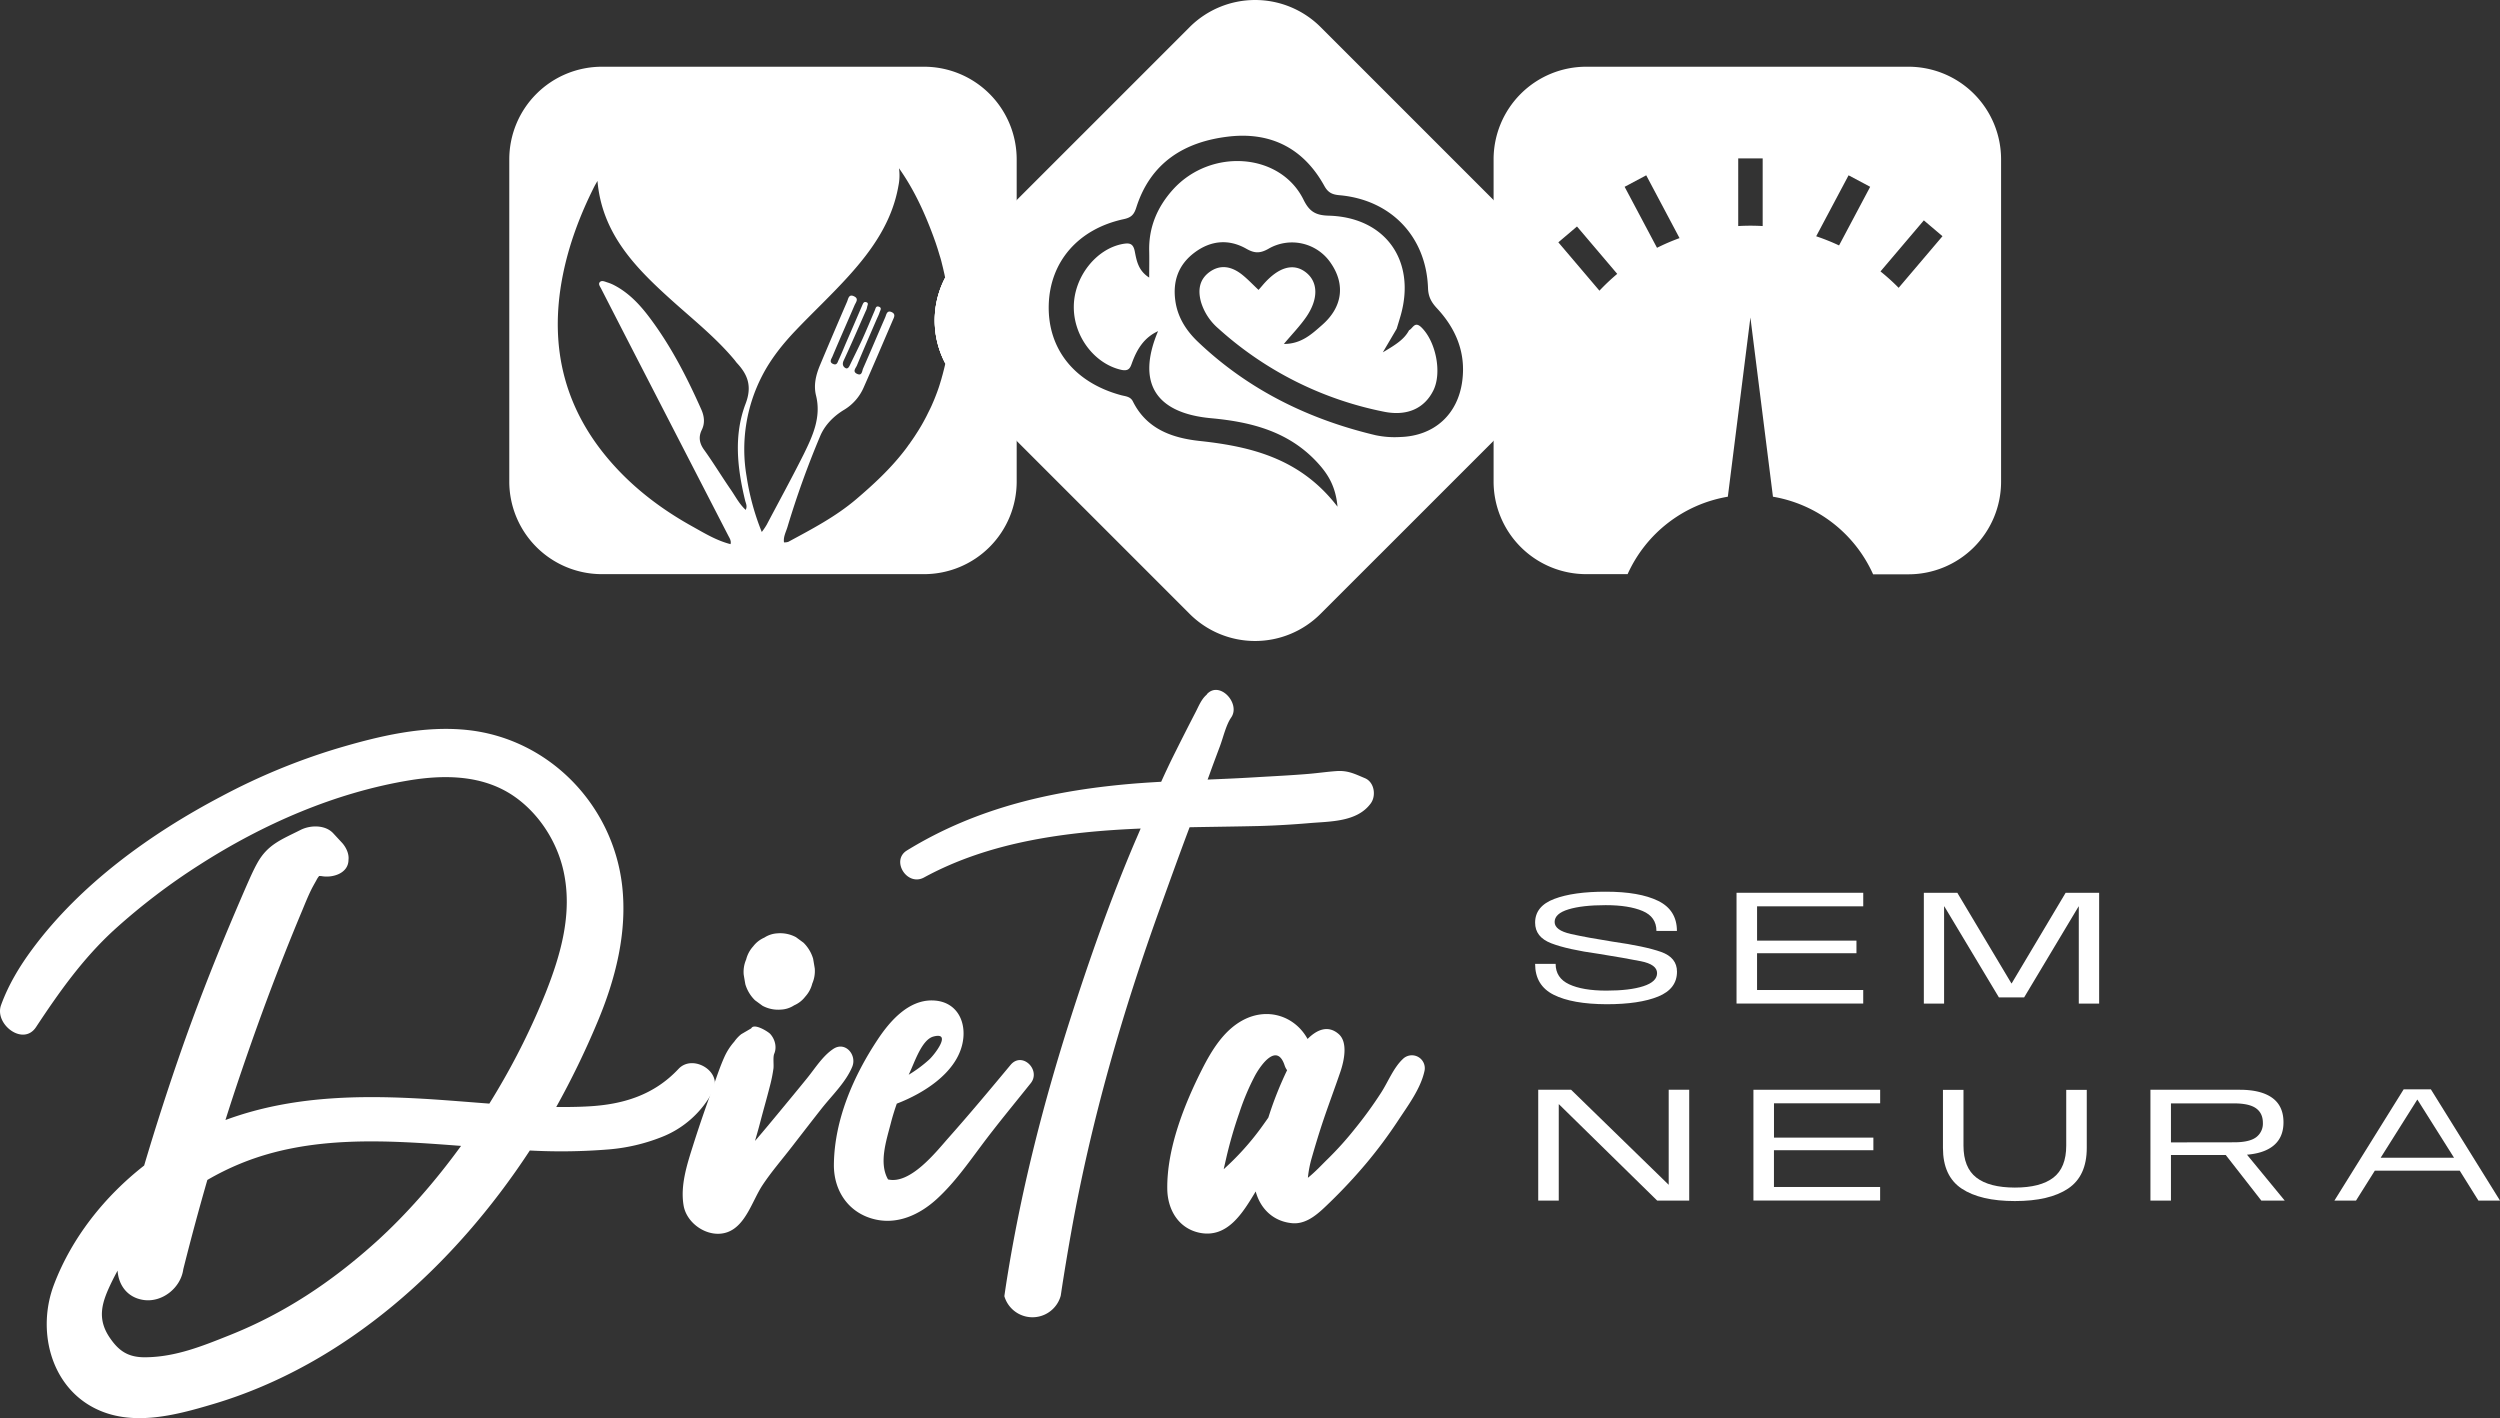 <svg xmlns="http://www.w3.org/2000/svg" viewBox="0 0 1389.15 788"><rect x="0" y="0" width="1389.15" height="788" fill="#333333" stroke="none"/><defs><style>.cls-1{fill:#fff;}</style></defs><title>Ativo 3</title><g id="Camada_2" data-name="Camada 2"><g id="Camada_1-2" data-name="Camada 1"><path class="cls-1" d="M863.31,552.75Q853,547.57,853,535.58h11.4q0,7.84,7.5,11.35t20.69,3.52q13,0,20.59-2.47t7.59-7.25q0-4.83-9.07-6.63T888.25,530q-17.37-2.41-26.31-5.86T853,512.68q0-9.16,10.67-13.2t28.69-4q18.6,0,29,5.09t10.44,16.71H920.41q0-7.83-7.69-11.08t-20.5-3.24q-13.08,0-20.73,2.35t-7.64,7q0,4.65,9.1,6.68t23,4.22q18.24,2.6,27.07,5.74t8.82,11q0,9.52-10.46,13.79t-28.67,4.27Q873.61,557.93,863.31,552.75Z"></path><path class="cls-1" d="M964.92,496.08h70.41v7.53h-59v19.06h55.23v7H976.32v20.44h59v7.52H964.92Z"></path><path class="cls-1" d="M1069,496.08h18.6l30.06,50.35h.14l30-50.35h18.61v61.57H1155.1v-54H1155l-30.28,50.58h-14l-30.33-50.58h-.14v54H1069Z"></path><path class="cls-1" d="M854.73,605.54H873l54.23,52.81h0V605.54h11.4v61.57H920.82l-54.55-53.5h-.13v53.5H854.73Z"></path><path class="cls-1" d="M974.31,605.54h70.42v7.52h-59v19.07h55.23v7H985.71v20.43h59v7.53H974.31Z"></path><path class="cls-1" d="M1090,660.45q-10.38-6.93-10.38-22.58V605.58h11.41v31q0,12.23,7.16,17.76t21.38,5.55q14.23,0,21.39-5.52t7.16-17.79v-31h11.41v32.29q0,15.64-10.38,22.58t-29.58,6.93Q1100.41,667.38,1090,660.45Z"></path><path class="cls-1" d="M1194.91,605.54h49.62q11.85,0,18.08,4.51t6.23,13.59q0,9-6.41,13.6t-18.68,4.56h-37.44v25.31h-11.4Zm46.47,29.19q8.53,0,12.27-2.81a9.46,9.46,0,0,0,3.74-8c0-3.55-1.26-6.25-3.79-8.07s-6.59-2.74-12.22-2.74h-35.07v21.67Zm-7.89,2.87h11.77l24.26,29.51h-13Z"></path><path class="cls-1" d="M1335.61,605.31h15.14l38.4,61.8h-12l-10.36-16.6h-47.2l-10.44,16.6h-12Zm28,38-20.34-32.29h-.09l-20.34,32.29Z"></path><path class="cls-1" d="M204.77,669.07h-.41"></path><path class="cls-1" d="M513.46,37.08h-179a51.47,51.47,0,0,0-51.47,51.47v179a51.46,51.46,0,0,0,51.47,51.48H513.46a51.47,51.47,0,0,0,51.47-51.48v-179A51.48,51.48,0,0,0,513.46,37.08ZM414.35,283.33c-3.5-3.2-5.57-7.28-8.08-10.95-5.14-7.44-9.82-15.18-15.09-22.52-2.65-3.67-3.09-7.2-1.22-11s1.36-7.68-.31-11.41c-7.85-17.64-16.61-34.73-28.16-50.25-5.61-7.58-11.93-14.48-20.49-18.86a22.45,22.45,0,0,0-3.67-1.46c-1.36-.44-3.09-1.32-4.14,0-.85,1.09.37,2.51.91,3.64q11.47,22.41,23,44.77,23.81,46.23,47.63,92.45c.31.58.65,1.16.89,1.73a4.23,4.23,0,0,1,.3.89,3.47,3.47,0,0,1,0,2c-7.91-2-14.81-6.29-21.78-10.16-15.86-8.87-30.34-19.67-42.63-33.16-27.63-30.27-36.7-65.64-28.88-105.6,3.43-17.49,9.65-34,17.66-49.9.45-.85.95-1.7,1.7-3,2.55,29.49,21.3,48.35,41.18,66.25,12,10.81,24.63,20.83,35,33.26.41.51.78,1.06,1.22,1.57,6.18,6.59,8.6,13.08,4.89,22.76-6.69,17.57-4.58,35.91-.2,53.92C414.49,279.79,415.34,281.32,414.35,283.33Zm109.88-77c-.24,1-.51,2.07-.82,3.06-.2.82-.44,1.66-.71,2.48-.31,1.09-.65,2.17-1,3.23s-.82,2.38-1.26,3.53-.85,2.24-1.32,3.36c-.34.85-.72,1.7-1.09,2.55-.44,1.06-.92,2.07-1.43,3.09s-1,2-1.49,3c-.31.65-.65,1.29-1,1.94q-1.74,3.32-3.74,6.52c-.75,1.19-1.49,2.35-2.24,3.5-.65.95-1.29,1.94-2,2.89-.31.48-.65,1-1,1.43s-.68.95-1,1.39c-.68.95-1.39,1.87-2.14,2.82-7.65,9.75-16.65,18.11-26.06,26.13C464.4,287.1,451.11,294,438,301.09a6.72,6.72,0,0,1-2.37.28l0,0c-.44-3.09,1.09-5.74,1.94-8.56a499.24,499.24,0,0,1,18.17-50.49c2.55-6.08,7.45-11.11,13.36-14.64a27.08,27.08,0,0,0,10.83-12.43c5.47-12.34,10.74-24.74,16.07-37.14.68-1.6,1.94-3.5-.47-4.65-2.68-1.26-3,1.29-3.6,2.75-4.15,9.51-8.16,19.06-12.34,28.54-.61,1.39-.54,4.28-3.32,3s-.72-3.23-.14-4.62c3.53-8.53,7.24-17,10.87-25.42.58-1.36,1.29-2.68,1.73-4.07.34-1.13,1.57-2.65-.51-3.27-1.56-.47-1.69,1.09-2.14,2.11-2.27,5.27-4.45,10.6-6.82,15.83-2.18,4.76-4.52,9.38-6.77,14.07-.57,1.22-1.29,2.89-2.68,2.14s-1.94-2.21-1-4.21c4.21-9,8.16-18.21,12.2-27.35a8.15,8.15,0,0,0,.81-2.31c.11-1,1.19-2.38-.68-2.79-1.22-.31-1.59.85-2,1.73q-4.49,10.46-9,20.83c-1.36,3.19-2.65,6.39-4.11,9.51-.57,1.19-.91,3.2-3,2.35-2.51-1-1.09-2.76-.51-4.11,4-9.52,8.22-19,12.3-28.51.71-1.66,2.58-3.67-.24-5-3-1.49-3.23,1.43-3.91,3q-7.64,17.64-15.08,35.37c-2.24,5.4-3.6,11-2.14,16.82,2.95,12-1.87,22.39-6.86,32.55C440,265.56,432.9,278.53,426,291.61a39,39,0,0,1-2.71,4,136.71,136.71,0,0,1-8.43-30.85,88.82,88.82,0,0,1,8.66-56c4.79-9.31,11.42-17.63,18.69-25.24,9.75-10.23,20.11-19.88,29.56-30.38,13-14.4,24-30.13,27.45-49.87a28.66,28.66,0,0,0,.31-9.79c8.22,11.59,14.1,24.36,19,37.58.41,1.12.82,2.28,1.23,3.43s.74,2.24,1.12,3.36c.54,1.67,1,3.37,1.53,5s.91,3.37,1.32,5c.24.92.44,1.84.65,2.75s.41,1.74.58,2.62a1.09,1.09,0,0,1,.06.34,5.06,5.06,0,0,1,.17.75v.06a51.25,51.25,0,0,0,.11,47.5V202Q524.79,204.18,524.23,206.37Z"></path><path class="cls-1" d="M1060.45,37.08H881.4a51.46,51.46,0,0,0-51.47,51.47v179a51.47,51.47,0,0,0,51.47,51.48h23A74.78,74.78,0,0,1,960.09,276l12.54-99.58L985.16,276a74.77,74.77,0,0,1,55.65,43.12h19.64a51.46,51.46,0,0,0,51.47-51.48v-179A51.45,51.45,0,0,0,1060.45,37.08ZM888.74,161.52l-22.83-26.87,10.36-8.8,22.36,26.33A118.39,118.39,0,0,0,888.74,161.52Zm32-23.81-18-33.91,12-6.39,18.51,34.9A116.3,116.3,0,0,0,920.71,137.71Zm58.71-12.1c-2.24-.13-4.52-.2-6.79-.2s-4.56.07-6.8.2V88h13.59Zm42.44,10.77a119.84,119.84,0,0,0-12.71-5.09l18-33.88,12,6.39ZM1055,159.93a115.85,115.85,0,0,0-10.09-9.11L1069,122.45l10.36,8.8Z"></path><path class="cls-1" d="M435.55,301.33c-.13,0-.27.1-.44.14a1.5,1.5,0,0,1,.37.34c0-.17.07-.31.11-.44Zm91.87-128.56a2.12,2.12,0,0,0,0-.44c-.07-1-.11-1.94-.17-2.89s-.17-1.94-.28-2.89-.2-2-.34-3.05-.27-2-.4-3.06c-.21-1.29-.41-2.58-.65-3.88-.13-.71-.27-1.42-.41-2.14a51.25,51.25,0,0,0,.11,47.5,14.74,14.74,0,0,0,.3-1.66c.24-1.12.44-2.25.61-3.37.24-1.46.44-2.95.61-4.45s.31-2.78.45-4.18v-.2c.1-1.53.2-3.06.27-4.62,0-.75,0-1.5,0-2.24C527.59,178.38,527.56,175.56,527.42,172.77ZM405.93,302.32h0s0,0,0,.06.27.07.37.11C406.13,302.42,406,302.38,405.93,302.32Z"></path><path class="cls-1" d="M527.52,181.2c0,.74,0,1.49,0,2.24-.07,1.56-.17,3.09-.27,4.62v.2c-.14,1.4-.28,2.79-.45,4.18s-.37,3-.61,4.45c-.17,1.12-.37,2.25-.61,3.37a14.74,14.74,0,0,1-.3,1.66,51.25,51.25,0,0,1-.11-47.5c.14.72.28,1.43.41,2.14.24,1.3.44,2.59.65,3.88.13,1,.27,2,.4,3.06s.24,2,.34,3.05.17,1.91.28,2.89.1,1.94.17,2.89a2.12,2.12,0,0,1,0,.44C527.56,175.56,527.59,178.38,527.52,181.2Z"></path><path class="cls-1" d="M405.93,302.32l-.07.06s0,0,0-.06Z"></path><path class="cls-1" d="M435.59,301.37c0,.13-.07.27-.11.44a1.5,1.5,0,0,0-.37-.34c.17,0,.31-.1.44-.14Z"></path><path class="cls-1" d="M405.87,302.39l.37.09-.32-.15Z"></path><path class="cls-1" d="M860.44,141.68l-30.51-30.51L733.82,15.06a51.5,51.5,0,0,0-72.78,0l-96.11,96.11-30.51,30.51a52.4,52.4,0,0,0-9.28,12.68v.06a51.25,51.25,0,0,0,.11,47.5V202a51.07,51.07,0,0,0,9.17,12.47L564.93,245,661,341.08a51.42,51.42,0,0,0,72.78,0L860.44,214.46A51.44,51.44,0,0,0,860.44,141.68Zm-47.9,69.86c-2.38,18.75-15.6,30.71-34.45,31.29a51.61,51.61,0,0,1-13.73-1c-37.37-8.87-70.84-25.32-98.83-52-6.53-6.25-11.25-13.69-12.47-22.9-1.46-10.94,1.87-20.08,10.9-26.74s18.93-7.47,28.65-1.93c4.48,2.54,7.54,2.61,12.19,0a26,26,0,0,1,34.76,8.05c8,11.69,6.49,24.29-4.89,34.25-5.75,5.06-11.62,10.6-21.27,10.56,4.55-5.43,8.93-9.92,12.47-15.05,6.89-10.09,6.55-19.46-.28-24.76S710.51,148.28,702,158c-.85,1-1.7,2-2.69,3.09-3.12-2.92-5.91-5.91-9.1-8.46-5.61-4.45-11.86-6-18.11-1.5-5.78,4.22-6.56,10.23-4.72,16.79a31.26,31.26,0,0,0,9.61,14.61,193.49,193.49,0,0,0,92,46.24c13.12,2.65,22.63-2,27.49-11.86s1.36-27.11-6.59-34.93c-3.84-3.77-4.76.48-6.93,1.53-2.65,5-7.21,7.92-14.58,12.27,3.5-5.95,5.61-9.52,7.71-13.12.75-2.51,1.53-5,2.25-7.51,8.56-30.4-8.6-54.46-40.06-55.31-7.17-.2-10.67-2.21-13.93-8.8-12.88-26.26-51.68-29-72.71-5.57-8.63,9.65-13.38,20.86-13.08,34,.11,4.51,0,9,0,14.77-6.12-3.87-7-9.44-8-14.5-.88-4.59-3-4.86-6.89-4.15-14.65,2.82-26.81,18.21-27,34.59-.24,16.58,11.38,31.8,26.09,35.26,5,1.19,5.37-1.52,6.56-4.65,2.68-7,6.49-13.25,14.16-16.78-12,28.47-1.63,45.52,29.49,48.38,22.87,2.1,43.93,7.61,59.9,25.58,5.4,6.08,9.34,12.71,10.33,23.58-20.35-26.57-47.5-33.4-76.55-36.52-15.45-1.67-29.55-6.66-37.16-22-1.43-2.82-4.22-2.79-6.66-3.47-25.79-7-40.7-25.65-40.09-50.07.64-24.06,16.37-42.27,41.65-47.71,4.11-.88,5.74-2.44,7-6.48,7.92-24.91,26.71-36.56,51.3-39.42,23.45-2.71,41.66,6.53,53.21,27.46,2,3.63,4.31,4.79,8.39,5.13,28.68,2.54,48.25,23.07,49.2,51.67.17,4.72,1.83,7.78,4.89,11.08C808.94,182.52,814.57,195.84,812.54,211.54Z"></path><path class="cls-1" d="M396,606.52a54.52,54.52,0,0,1-29,25.54,102.09,102.09,0,0,1-28.84,6.63,326,326,0,0,1-43.76.6c-41.71,63.66-102.12,119-176.06,140.93C97.2,786.5,72.8,793.07,52,782.17c-24.37-12.8-31.44-43.67-22-68.39,9.83-25.9,27.93-48.8,50.1-66.14q9.93-33.5,21.51-66.49c7.28-20.65,15.23-41.09,23.59-61.33Q131,505.9,137,492.11c1.89-4.24,3.73-8.52,6-12.59,5.78-10.36,13.4-13,24.07-18.39,5.39-2.71,13.65-2.91,18.1,1.9l4.82,5.2c2.18,2.36,4.07,6.08,3.65,9.5,0,7.61-8.85,10.21-14.92,9.1-.45-.05-.91-.06-1.37-.08a11.56,11.56,0,0,0-1.57,2.42c-1.08,1.94-2.17,3.8-3.13,5.81-1.73,3.59-3.22,7.31-4.75,11q-5.3,12.64-10.33,25.39c-8.4,21.25-16.19,42.72-23.56,64.35q-4.52,13.26-8.74,26.63c40-14.81,82.29-14,124.46-10.83,7.38.55,14.78,1.16,22.18,1.71q2.21-3.56,4.32-7.12a393.75,393.75,0,0,0,26.94-54.37c8.51-21.44,15.06-44.37,10-67.53-3.55-16.29-13.42-31.82-27.11-41.45-17.37-12.23-39-12.45-59.18-9.06-41.11,6.91-80.63,24.22-115.59,46.57a353.06,353.06,0,0,0-47.87,36.45C46,532.7,33,551.08,20,570.75c-7.13,10.8-23.28-1.68-19.41-12.27,4.13-11.31,10.2-21.4,17.34-31.05,26.73-36.15,65.77-64.27,105.23-85A354.08,354.08,0,0,1,187,416c23.55-7,48.73-13.1,73.47-10.28,44.77,5.12,80,41.42,85.22,86.29,3,26.14-3.74,52.3-13.85,76.25a468.4,468.4,0,0,1-22.76,46.85c5.84.05,11.67,0,17.5-.32,19.49-1,36.74-6.22,50.44-20.84C385.08,585.34,401.93,595.75,396,606.52ZM256.19,636.73c-41-3.14-83.47-6.13-122.3,9.72a148.38,148.38,0,0,0-18.67,9.2q-7.12,24.68-13.37,49.6c-1.38,10.38-11.69,18.57-22,17.1-9.12-1.3-14-8.33-14.51-16.32-1.09,2-2.13,4-3.12,6-5.34,11-8.78,20.21-1.2,31.32,5,7.31,10.19,11,20.06,10.83,16.56-.21,31.29-6.18,46.65-12.32,30.31-12.11,56.48-29.47,81.47-52C226,674.62,242,656.28,256.19,636.73Z"></path><path class="cls-1" d="M473.57,592.72c-3.52,8.59-11.32,16-17.05,23.27s-11.14,14.31-16.7,21.47c-5.41,7-11.28,13.76-16.14,21.11-5.61,8.49-9.27,22.42-19.47,26.09s-22.55-4.35-24.35-14.75c-1.94-11.2,1.94-23,5.26-33.49,3.46-11,7.25-21.82,11.17-32.63,2-5.56,3.82-11.16,6.26-16.55a33.47,33.47,0,0,1,5.47-8.45,19.87,19.87,0,0,1,3.85-4.13l5.57-3.25c1.52-3.11,9.38,1.84,10.52,3.08,2.63,2.88,3.83,7.3,2.26,11-.8,1.91-.17,6-.44,8.23a83.16,83.16,0,0,1-2.08,10.16c-1.68,6.66-3.61,13.26-5.33,19.91-.89,3.42-1.86,6.8-2.84,10.18,4.33-5,8.6-10.17,12.9-15.36,5.38-6.51,10.77-13,16.09-19.57,4.46-5.5,8.61-12.3,14.56-16.23C469.69,578.47,476.25,586.16,473.57,592.72Zm-60.33-51.2a17.39,17.39,0,0,1,1.38-8.39,16.83,16.83,0,0,1,3.9-7.28A15.54,15.54,0,0,1,424.7,521a14.65,14.65,0,0,1,7.33-2.38,18.48,18.48,0,0,1,10.26,2.13l4.17,3.06a20.71,20.71,0,0,1,5.36,8.92c.31,1.8.61,3.59.91,5.39a17.37,17.37,0,0,1-1.38,8.39,16.78,16.78,0,0,1-3.9,7.28,15.56,15.56,0,0,1-6.18,4.83,14.55,14.55,0,0,1-7.33,2.37,18.38,18.38,0,0,1-10.26-2.13l-4.17-3.06a20.59,20.59,0,0,1-5.36-8.92Q413.68,544.23,413.24,541.52Z"></path><path class="cls-1" d="M572.74,601.89c-9.11,11.41-18.46,22.65-27.2,34.35-7.77,10.4-15.28,21.07-24.89,29.9-9.46,8.69-21.86,14.58-34.93,11.3-14.47-3.63-22.51-16-22.36-30.37.26-24.86,10.92-49.32,24.53-69.74,6.72-10.08,16.83-21.57,30-21.43,14.23.15,19.91,12.7,16.62,25.16-4,15.24-20.68,26.22-36.2,32.19-1.26,3.58-2.38,7.2-3.32,10.89-2.46,9.56-6.76,22.18-1.53,31.22,12.37,2.91,26.67-15.29,33.48-23,11.82-13.3,23.19-26.92,34.57-40.6C567.94,584,578.59,594.58,572.74,601.89Zm-67.81-4.7a71.7,71.7,0,0,0,11.32-8.38c3.2-2.9,12.84-15.61,2.43-12.85-6.48,1.71-10.4,14.16-13.44,20.55C505.14,596.73,505,597,504.93,597.19Z"></path><path class="cls-1" d="M761.7,446.38c-7.61,10.47-22.57,10-34.2,11-9.36.79-18.71,1.36-28.09,1.61-12.81.3-25.62.43-38.4.68-5.41,14.33-10.58,28.74-15.77,43.12-21.48,59.28-39,120-50.06,182.11Q592.41,700.4,590,716c-.19,1.33-.38,2.66-.6,4a16.28,16.28,0,0,1-31.32.24c.65-4.59,1.36-9.19,2.12-13.76C568,659.08,580,612.31,594.58,566.65c10.77-33.61,22.46-67,36.33-99.52,1-2.23,1.93-4.49,2.91-6.74-41.22,1.74-83.67,7.18-120.38,27.19-9.43,5.14-18.54-9.44-9.52-15,39.38-24.2,82.67-33.78,128.3-37.34q6.53-.48,13-.84c2.5-5.52,5.08-11,7.8-16.4q5.59-11.22,11.37-22.38c1.6-3.1,3-6.66,5.57-9.13.27-.25.52-.49.79-.71a.59.59,0,0,1-.22.05c7-7.91,19,5,13.6,12.84-2.86,4.13-4.38,10.9-6.2,15.8-1.93,5.22-3.92,10.38-5.77,15.61-.35,1-.76,2.06-1.14,3.1,8.84-.36,17.65-.74,26.46-1.28,10-.6,20-1.06,29.94-1.91,5.06-.43,10.09-1.17,15.12-1.52,6.41-.46,10.11,1.52,15.9,3.94C763.74,434.64,764.75,442.2,761.7,446.38Z"></path><path class="cls-1" d="M791.47,595.37c-2.18,9.7-9.15,19-14.59,27.26a256.93,256.93,0,0,1-17.42,23.45,289.33,289.33,0,0,1-20.32,21.84c-5.73,5.52-12.49,12.54-21.14,11.76-10.83-1-17.8-8.43-20.26-17.64-7.14,11.84-15.59,26-31,23-11.93-2.38-18-12.93-18.13-24.41-.28-22.39,9.37-46.79,19.31-66.44,5.3-10.46,12.05-21.62,22.71-27.32,13.93-7.45,29.06-2.09,35.93,10.44,5-5,11.27-8,17.31-2.71,5.33,4.67,2.86,15.19,1,20.74-3,8.81-6.27,17.52-9.27,26.33-2.44,7.18-4.63,14.44-6.72,21.72a60.82,60.82,0,0,0-2.14,11.07c4.26-3.4,8.33-7.86,11-10.43a181.71,181.71,0,0,0,15.14-16.83,225.83,225.83,0,0,0,14.58-20.09c3.83-5.94,6.82-13.71,11.95-18.57A7.17,7.17,0,0,1,791.47,595.37Zm-76.28-.7a9.08,9.08,0,0,1-1.37-2.65c-4.17-12.72-12.94-.71-16.33,5.41a131.87,131.87,0,0,0-8.85,20.93,239.34,239.34,0,0,0-7.41,25.74c-.41,1.83-.86,3.69-1.26,5.57A149.15,149.15,0,0,0,700.5,627c1.46-2,2.87-4,4.27-6,0-.11.07-.21.1-.32A197.25,197.25,0,0,1,715.19,594.67Z"></path></g></g></svg>